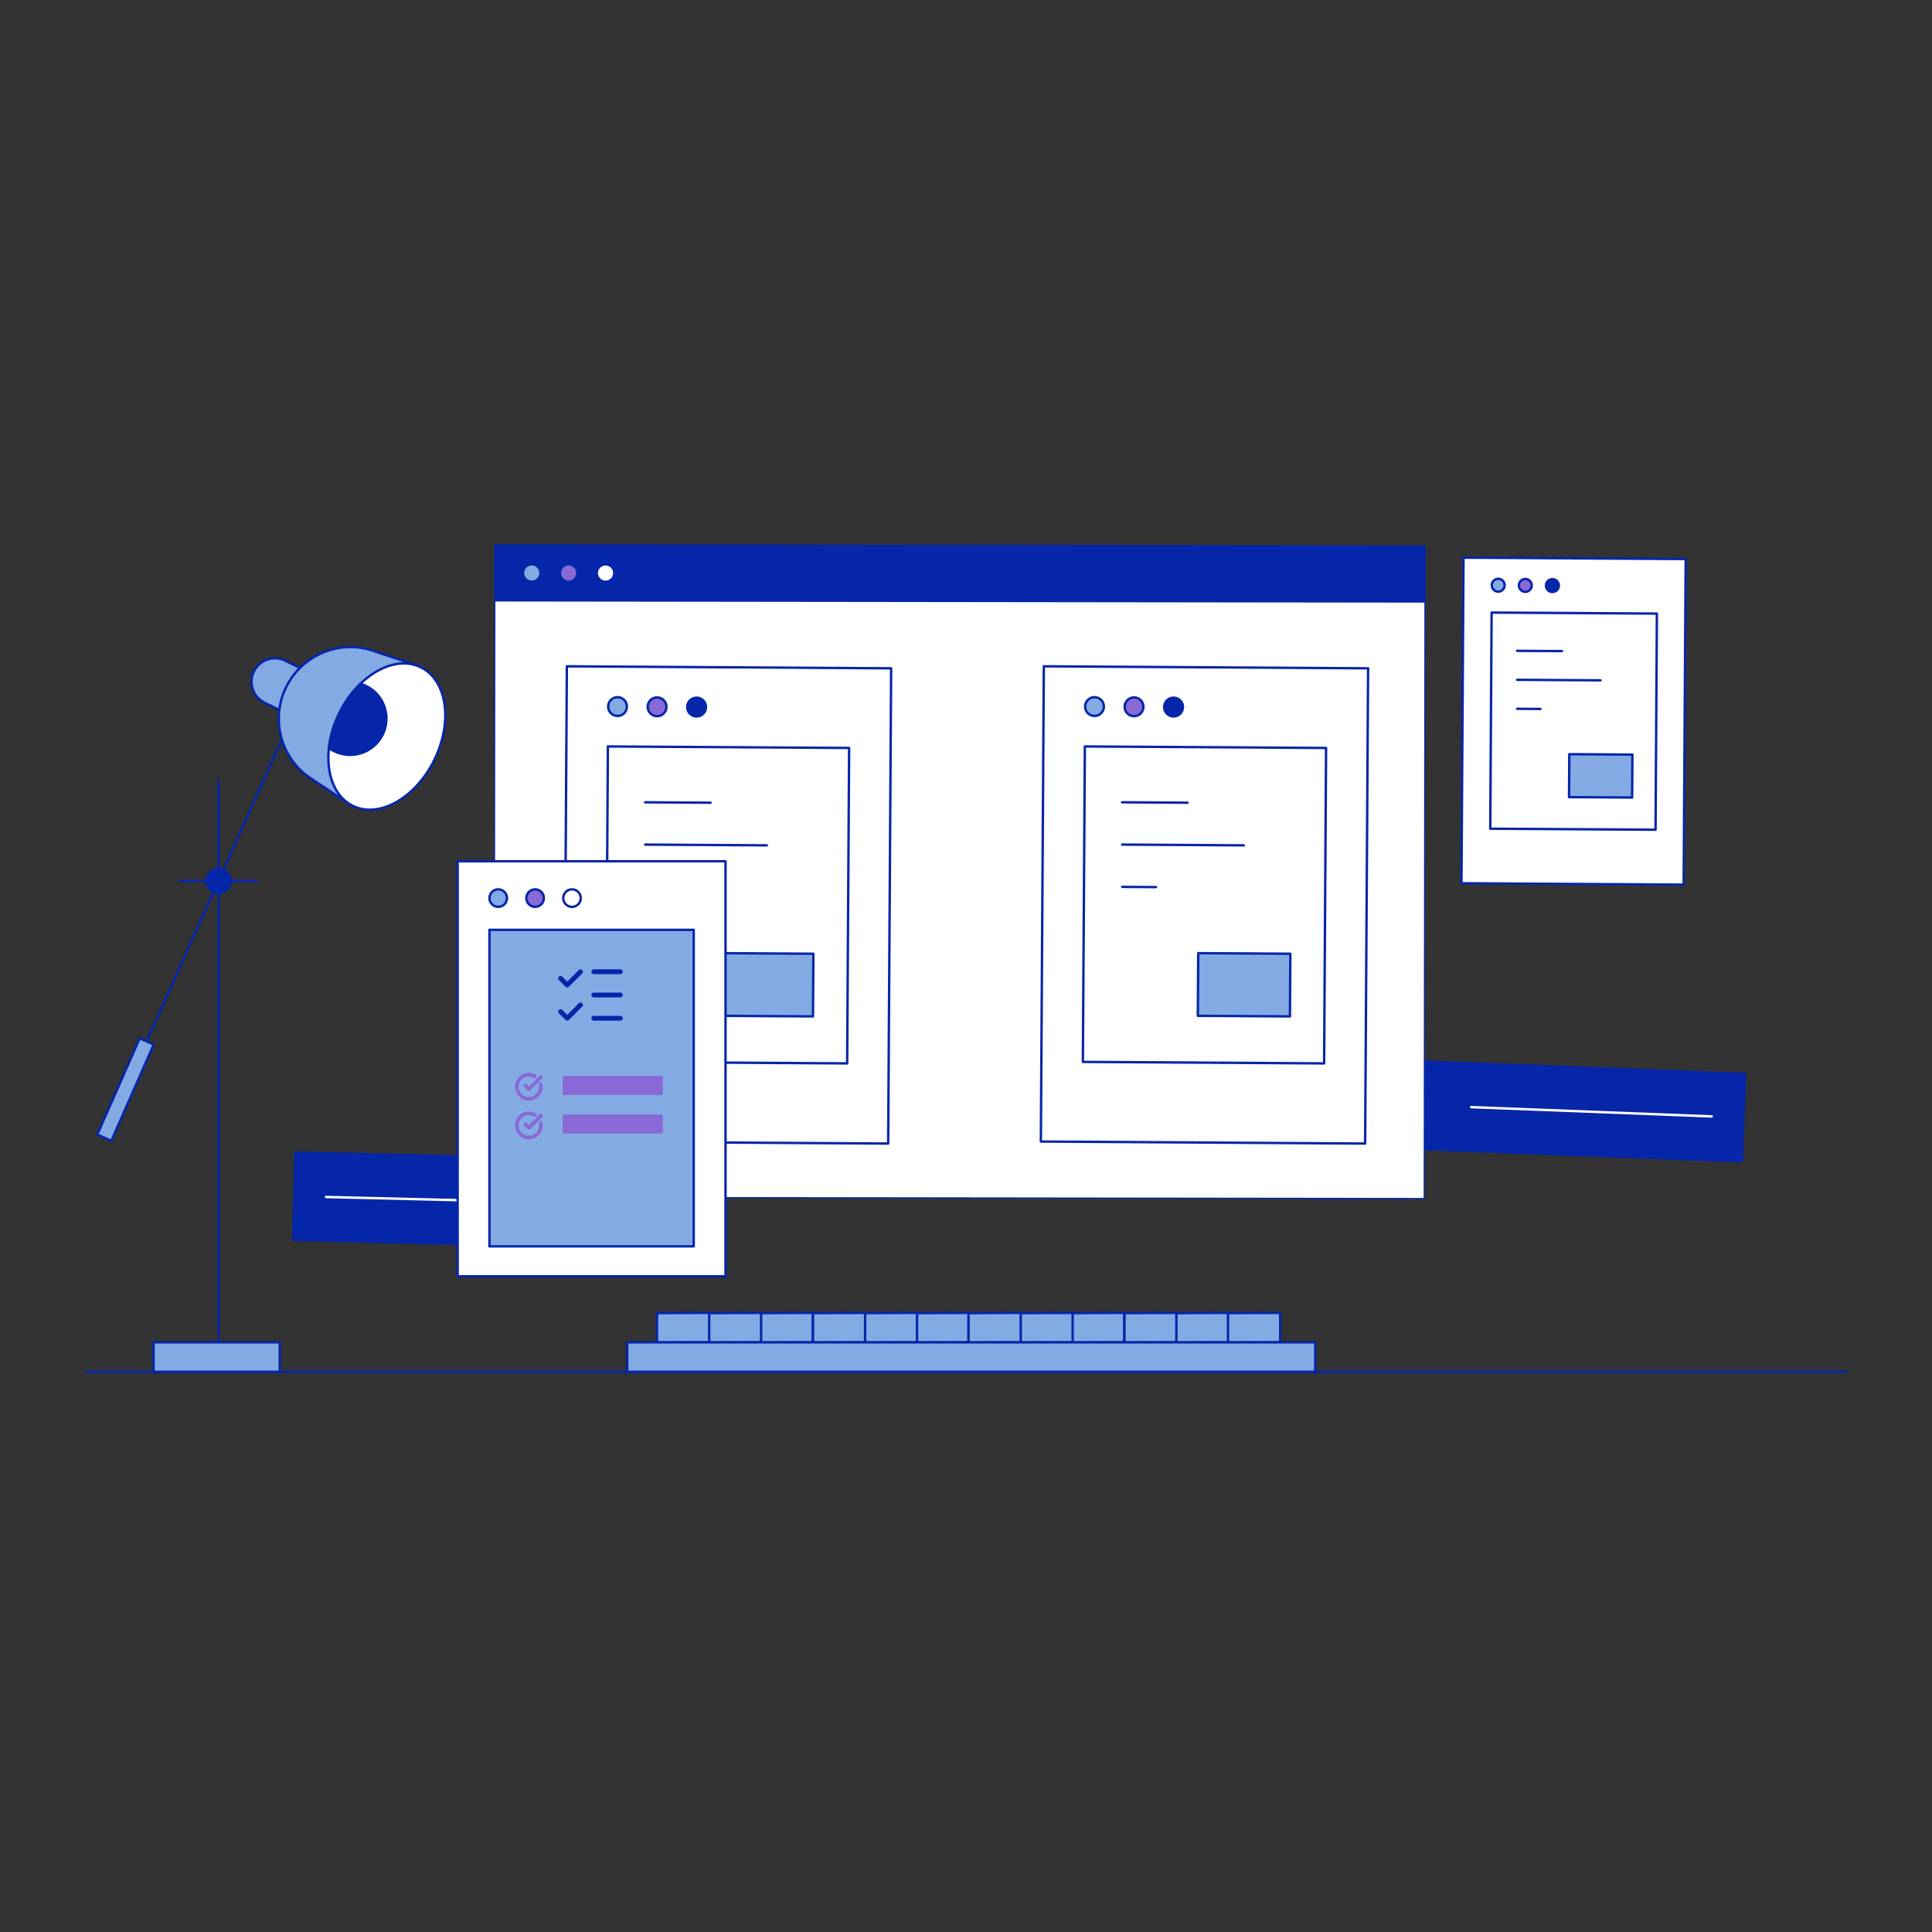 <svg width="1600" height="1600" viewBox="0 0 1600 1600" fill="none" xmlns="http://www.w3.org/2000/svg">
<rect x="0" y="0" width="1600" height="1600" fill="#333333" stroke="none"/>
<g clip-path="url(#clip0_40000055_7901)">
<mask id="mask0_40000055_7901" style="mask-type:luminance" maskUnits="userSpaceOnUse" x="0" y="0" width="1600" height="1600">
<path d="M1600 0H0V1600H1600V0Z" fill="white"/>
</mask>
<g mask="url(#mask0_40000055_7901)">
<mask id="mask1_40000055_7901" style="mask-type:luminance" maskUnits="userSpaceOnUse" x="0" y="0" width="1600" height="1600">
<path d="M1600 0H0V1600H1600V0Z" fill="white"/>
</mask>
<g mask="url(#mask1_40000055_7901)">
<path d="M70.667 1136.07H1529.33" stroke="#0626A9" stroke-width="2" stroke-linecap="round" stroke-linejoin="round"/>
<path d="M516.825 961.03L244.592 954.457L242.844 1026.87L515.077 1033.45L516.825 961.03Z" fill="#0626A9"/>
<path d="M516.825 961.03L244.592 954.457L242.844 1026.87L515.077 1033.45L516.825 961.03Z" stroke="#0626A9" stroke-width="2" stroke-linecap="round" stroke-linejoin="round"/>
<path d="M270.034 991.292C270.034 991.292 362.786 993.531 427.731 995.099" stroke="white" stroke-width="2" stroke-linecap="round" stroke-linejoin="round"/>
<path d="M1445.33 889.401L1173.22 878.895L1170.42 951.279L1442.53 961.785L1445.33 889.401Z" fill="#0626A9"/>
<path d="M1445.33 889.401L1173.22 878.895L1170.42 951.279L1442.53 961.785L1445.33 889.401Z" stroke="#0626A9" stroke-width="2" stroke-linecap="round" stroke-linejoin="round"/>
<path d="M1218.32 916.873C1272.61 918.969 1417.63 924.568 1417.63 924.568" stroke="white" stroke-width="2" stroke-linecap="round" stroke-linejoin="round"/>
<mask id="mask2_40000055_7901" style="mask-type:luminance" maskUnits="userSpaceOnUse" x="0" y="0" width="1600" height="1600">
<path d="M0 0H1600V1600H0V0Z" fill="white"/>
</mask>
<g mask="url(#mask2_40000055_7901)">
<path d="M1394.33 732.623L1210.33 731.477L1212.01 461.82L1396.01 462.967L1394.33 732.623Z" fill="white"/>
<path d="M1394.33 732.623L1210.33 731.477L1212.01 461.82L1396.01 462.967L1394.33 732.623Z" stroke="#0626A9" stroke-width="2" stroke-linecap="round" stroke-linejoin="round"/>
<path d="M1371.06 687.145L1234.17 686.292L1235.29 507.299L1372.17 508.152L1371.06 687.145Z" fill="white"/>
<path d="M1371.06 687.145L1234.17 686.292L1235.29 507.299L1372.17 508.152L1371.06 687.145Z" stroke="#0626A9" stroke-width="2" stroke-linecap="round" stroke-linejoin="round"/>
<path d="M1351.67 660.472L1299.4 660.147L1299.63 624.591L1351.89 624.917L1351.67 660.472Z" fill="#84AAE4"/>
<path d="M1351.67 660.472L1299.4 660.147L1299.63 624.591L1351.89 624.917L1351.67 660.472Z" stroke="#0626A9" stroke-width="2" stroke-linecap="round" stroke-linejoin="round"/>
<path d="M1256.49 586.989C1256.49 586.989 1265.52 587.045 1275.68 587.108" stroke="#0626A9" stroke-width="2" stroke-linecap="round" stroke-linejoin="round"/>
<path d="M1256.45 562.988C1256.45 562.988 1299.98 563.259 1325.5 563.418" stroke="#0626A9" stroke-width="2" stroke-linecap="round" stroke-linejoin="round"/>
<path d="M1256.42 538.987L1293.53 539.219" stroke="#0626A9" stroke-width="2" stroke-linecap="round" stroke-linejoin="round"/>
<path d="M1290.96 484.979C1290.94 487.923 1288.54 490.295 1285.59 490.276C1282.65 490.258 1280.28 487.856 1280.3 484.912C1280.31 481.968 1282.72 479.596 1285.66 479.615C1288.6 479.633 1290.98 482.035 1290.96 484.979Z" fill="#0626A9"/>
<path d="M1290.96 484.979C1290.94 487.923 1288.54 490.295 1285.59 490.276C1282.65 490.258 1280.28 487.856 1280.3 484.912C1280.31 481.968 1282.72 479.596 1285.66 479.615C1288.6 479.633 1290.98 482.035 1290.96 484.979Z" stroke="#0626A9" stroke-width="2" stroke-linecap="round" stroke-linejoin="round"/>
<path d="M1268.52 484.839C1268.51 487.783 1266.1 490.155 1263.16 490.137C1260.22 490.118 1257.84 487.716 1257.86 484.772C1257.88 481.828 1260.28 479.456 1263.23 479.475C1266.17 479.493 1268.54 481.895 1268.52 484.839Z" fill="#8869D5"/>
<path d="M1268.52 484.839C1268.51 487.783 1266.1 490.155 1263.16 490.137C1260.22 490.118 1257.84 487.716 1257.86 484.772C1257.88 481.828 1260.28 479.456 1263.23 479.475C1266.17 479.493 1268.54 481.895 1268.52 484.839Z" stroke="#0626A9" stroke-width="2" stroke-linecap="round" stroke-linejoin="round"/>
<path d="M1246.09 484.699C1246.07 487.643 1243.67 490.015 1240.73 489.997C1237.78 489.978 1235.41 487.577 1235.43 484.633C1235.45 481.689 1237.85 479.317 1240.79 479.335C1243.74 479.353 1246.11 481.755 1246.09 484.699Z" fill="#84AAE4"/>
<path d="M1246.09 484.699C1246.07 487.643 1243.67 490.015 1240.73 489.997C1237.78 489.978 1235.41 487.577 1235.43 484.633C1235.45 481.689 1237.85 479.317 1240.79 479.335C1243.74 479.353 1246.11 481.755 1246.09 484.699Z" stroke="#0626A9" stroke-width="2" stroke-linecap="round" stroke-linejoin="round"/>
</g>
<path d="M802.198 1087.24L758.968 1087.49V1098.43V1111.9L802.198 1111.66V1087.24Z" fill="#84AAE4"/>
<path d="M802.198 1087.24L758.968 1087.49V1098.43V1111.9L802.198 1111.66V1087.24Z" stroke="#0626A9" stroke-width="2" stroke-linecap="round" stroke-linejoin="round"/>
<path d="M759.448 1087.24L716.218 1087.49V1098.43V1111.9L759.448 1111.66V1087.24Z" fill="#84AAE4"/>
<path d="M759.448 1087.24L716.218 1087.49V1098.43V1111.9L759.448 1111.66V1087.24Z" stroke="#0626A9" stroke-width="2" stroke-linecap="round" stroke-linejoin="round"/>
<path d="M716.448 1087.24L673.218 1087.49V1098.43V1111.9L716.448 1111.66V1087.24Z" fill="#84AAE4"/>
<path d="M716.448 1087.24L673.218 1087.49V1098.43V1111.9L716.448 1111.66V1087.24Z" stroke="#0626A9" stroke-width="2" stroke-linecap="round" stroke-linejoin="round"/>
<path d="M673.073 1087.24L629.843 1087.49V1098.43V1111.9L673.073 1111.66V1087.24Z" fill="#84AAE4"/>
<path d="M673.073 1087.24L629.843 1087.49V1098.43V1111.9L673.073 1111.66V1087.24Z" stroke="#0626A9" stroke-width="2" stroke-linecap="round" stroke-linejoin="round"/>
<path d="M630.323 1087.24L587.093 1087.49V1098.43V1111.9L630.323 1111.66V1087.24Z" fill="#84AAE4"/>
<path d="M630.323 1087.24L587.093 1087.49V1098.43V1111.9L630.323 1111.66V1087.24Z" stroke="#0626A9" stroke-width="2" stroke-linecap="round" stroke-linejoin="round"/>
<path d="M587.323 1087.24L544.093 1087.49V1098.43V1111.9L587.323 1111.66V1087.24Z" fill="#84AAE4"/>
<path d="M587.323 1087.24L544.093 1087.49V1098.43V1111.9L587.323 1111.66V1087.24Z" stroke="#0626A9" stroke-width="2" stroke-linecap="round" stroke-linejoin="round"/>
<path d="M931.073 1087.24L887.843 1087.49V1098.43V1111.9L931.073 1111.66V1087.24Z" fill="#84AAE4"/>
<path d="M931.073 1087.24L887.843 1087.49V1098.43V1111.9L931.073 1111.66V1087.24Z" stroke="#0626A9" stroke-width="2" stroke-linecap="round" stroke-linejoin="round"/>
<path d="M888.323 1087.24L845.093 1087.49V1098.43V1111.9L888.323 1111.66V1087.24Z" fill="#84AAE4"/>
<path d="M888.323 1087.24L845.093 1087.49V1098.43V1111.9L888.323 1111.66V1087.24Z" stroke="#0626A9" stroke-width="2" stroke-linecap="round" stroke-linejoin="round"/>
<path d="M845.323 1087.24L802.093 1087.49V1098.43V1111.9L845.323 1111.66V1087.24Z" fill="#84AAE4"/>
<path d="M845.323 1087.24L802.093 1087.49V1098.43V1111.9L845.323 1111.66V1087.24Z" stroke="#0626A9" stroke-width="2" stroke-linecap="round" stroke-linejoin="round"/>
<path d="M974.448 1087.24L931.218 1087.49V1098.43V1111.9L974.448 1111.66V1087.24Z" fill="#84AAE4"/>
<path d="M974.448 1087.24L931.218 1087.49V1098.43V1111.9L974.448 1111.66V1087.24Z" stroke="#0626A9" stroke-width="2" stroke-linecap="round" stroke-linejoin="round"/>
<path d="M1017.45 1087.24L974.218 1087.49V1098.43V1111.9L1017.45 1111.66V1087.24Z" fill="#84AAE4"/>
<path d="M1017.45 1087.24L974.218 1087.49V1098.43V1111.9L1017.45 1111.66V1087.24Z" stroke="#0626A9" stroke-width="2" stroke-linecap="round" stroke-linejoin="round"/>
<path d="M1060.2 1087.24L1016.97 1087.49V1098.43V1111.9L1060.2 1111.66V1087.24Z" fill="#84AAE4"/>
<path d="M1060.2 1087.24L1016.97 1087.49V1098.43V1111.9L1060.2 1111.66V1087.24Z" stroke="#0626A9" stroke-width="2" stroke-linecap="round" stroke-linejoin="round"/>
<path d="M1089.23 1111.66H519.44V1136.07H1089.23V1111.66Z" fill="#84AAE4"/>
<path d="M1089.23 1111.66H519.44V1136.07H1089.23V1111.66Z" stroke="#0626A9" stroke-width="2" stroke-linecap="round" stroke-linejoin="round"/>
<mask id="mask3_40000055_7901" style="mask-type:luminance" maskUnits="userSpaceOnUse" x="-1" y="-5" width="1603" height="1603">
<path d="M1.233 -4.371L1601.23 -2.389L1599.25 1597.61L-0.75 1595.63L1.233 -4.371Z" fill="white"/>
</mask>
<g mask="url(#mask3_40000055_7901)">
<path d="M1179 992.08L409.666 991.126L410.334 451.803L1179.67 452.756L1179 992.08Z" stroke="#0626A9" stroke-width="2" stroke-linecap="round" stroke-linejoin="round"/>
<path d="M1179 992.08L409.666 991.126L410.334 451.803L1179.67 452.756L1179 992.08Z" fill="white"/>
<path d="M1179.61 498.089L410.278 497.136L410.334 451.802L1179.67 452.755L1179.61 498.089Z" fill="#0626A9"/>
<path d="M1179.61 498.089L410.278 497.136L410.334 451.802L1179.67 452.755L1179.61 498.089Z" stroke="#0626A9" stroke-width="2" stroke-linecap="round" stroke-linejoin="round"/>
<path d="M508.743 474.591C508.738 478.6 505.484 481.846 501.475 481.841C497.466 481.836 494.22 478.582 494.225 474.573C494.23 470.564 497.484 467.318 501.493 467.323C505.502 467.328 508.748 470.582 508.743 474.591Z" fill="white"/>
<path d="M508.743 474.591C508.738 478.6 505.484 481.846 501.475 481.841C497.466 481.836 494.22 478.582 494.225 474.573C494.23 470.564 497.484 467.318 501.493 467.323C505.502 467.328 508.748 470.582 508.743 474.591Z" stroke="#0626A9" stroke-width="2" stroke-linecap="round" stroke-linejoin="round"/>
<path d="M478.191 474.553C478.186 478.562 474.932 481.808 470.923 481.803C466.914 481.798 463.668 478.544 463.673 474.535C463.678 470.526 466.932 467.28 470.941 467.285C474.95 467.29 478.196 470.544 478.191 474.553Z" fill="#8869D5"/>
<path d="M478.191 474.553C478.186 478.562 474.932 481.808 470.923 481.803C466.914 481.798 463.668 478.544 463.673 474.535C463.678 470.526 466.932 467.28 470.941 467.285C474.95 467.29 478.196 470.544 478.191 474.553Z" stroke="#0626A9" stroke-width="2" stroke-linecap="round" stroke-linejoin="round"/>
<path d="M447.64 474.515C447.635 478.524 444.381 481.77 440.372 481.765C436.363 481.76 433.117 478.506 433.122 474.497C433.127 470.488 436.381 467.242 440.39 467.247C444.399 467.252 447.645 470.506 447.64 474.515Z" fill="#84AAE4"/>
<path d="M447.64 474.515C447.635 478.524 444.381 481.77 440.372 481.765C436.363 481.76 433.117 478.506 433.122 474.497C433.127 470.488 436.381 467.242 440.39 467.247C444.399 467.252 447.645 470.506 447.64 474.515Z" stroke="#0626A9" stroke-width="2" stroke-linecap="round" stroke-linejoin="round"/>
<path d="M735.548 947.038L467 945.365L469.452 551.801L738 553.475L735.548 947.038Z" fill="white"/>
<path d="M735.548 947.038L467 945.365L469.452 551.801L738 553.475L735.548 947.038Z" stroke="#0626A9" stroke-width="2" stroke-linecap="round" stroke-linejoin="round"/>
<path d="M701.584 880.663L501.793 879.418L503.428 618.178L703.204 619.423L701.584 880.663Z" fill="white"/>
<path d="M701.584 880.663L501.793 879.418L503.428 618.178L703.204 619.423L701.584 880.663Z" stroke="#0626A9" stroke-width="2" stroke-linecap="round" stroke-linejoin="round"/>
<path d="M673.285 841.734L596.997 841.26L597.332 789.366L673.606 789.842L673.285 841.734Z" fill="#84AAE4"/>
<path d="M673.285 841.734L596.997 841.26L597.332 789.366L673.606 789.842L673.285 841.734Z" stroke="#0626A9" stroke-width="2" stroke-linecap="round" stroke-linejoin="round"/>
<path d="M534.37 734.485C534.37 734.485 547.549 734.567 562.378 734.659" stroke="#0626A9" stroke-width="2" stroke-linecap="round" stroke-linejoin="round"/>
<path d="M534.31 699.456C534.31 699.456 597.842 699.852 635.089 700.084" stroke="#0626A9" stroke-width="2" stroke-linecap="round" stroke-linejoin="round"/>
<path d="M534.267 664.426L588.429 664.765" stroke="#0626A9" stroke-width="2" stroke-linecap="round" stroke-linejoin="round"/>
<path d="M584.679 585.602C584.65 589.899 581.147 593.36 576.841 593.333C572.55 593.306 569.092 589.801 569.121 585.504C569.135 581.207 572.653 577.745 576.944 577.773C581.235 577.799 584.708 581.305 584.679 585.602Z" fill="#0626A9"/>
<path d="M584.679 585.602C584.65 589.899 581.147 593.36 576.841 593.333C572.55 593.306 569.092 589.801 569.121 585.504C569.135 581.207 572.653 577.745 576.944 577.773C581.235 577.799 584.708 581.305 584.679 585.602Z" stroke="#0626A9" stroke-width="2" stroke-linecap="round" stroke-linejoin="round"/>
<path d="M551.927 585.397C551.913 589.694 548.395 593.156 544.104 593.129C539.813 593.102 536.34 589.596 536.369 585.299C536.398 581.002 539.901 577.541 544.206 577.568C548.497 577.595 551.956 581.1 551.927 585.397Z" fill="#8869D5"/>
<path d="M551.927 585.397C551.913 589.694 548.395 593.156 544.104 593.129C539.813 593.102 536.34 589.596 536.369 585.299C536.398 581.002 539.901 577.541 544.206 577.568C548.497 577.595 551.956 581.1 551.927 585.397Z" stroke="#0626A9" stroke-width="2" stroke-linecap="round" stroke-linejoin="round"/>
<path d="M519.192 585.193C519.162 589.49 515.66 592.952 511.369 592.926C507.063 592.898 503.604 589.394 503.633 585.097C503.663 580.8 507.165 577.338 511.456 577.364C515.762 577.391 519.221 580.896 519.192 585.193Z" fill="#84AAE4"/>
<path d="M519.192 585.193C519.162 589.49 515.66 592.952 511.369 592.926C507.063 592.898 503.604 589.394 503.633 585.097C503.663 580.8 507.165 577.338 511.456 577.364C515.762 577.391 519.221 580.896 519.192 585.193Z" stroke="#0626A9" stroke-width="2" stroke-linecap="round" stroke-linejoin="round"/>
<path d="M1130.55 947.038L862 945.365L864.452 551.801L1133 553.475L1130.55 947.038Z" fill="white"/>
<path d="M1130.55 947.038L862 945.365L864.452 551.801L1133 553.475L1130.55 947.038Z" stroke="#0626A9" stroke-width="2" stroke-linecap="round" stroke-linejoin="round"/>
<path d="M1096.58 880.663L896.793 879.418L898.428 618.178L1098.2 619.423L1096.58 880.663Z" fill="white"/>
<path d="M1096.58 880.663L896.793 879.418L898.428 618.178L1098.2 619.423L1096.58 880.663Z" stroke="#0626A9" stroke-width="2" stroke-linecap="round" stroke-linejoin="round"/>
<path d="M1068.28 841.734L991.997 841.26L992.332 789.366L1068.61 789.842L1068.28 841.734Z" fill="#84AAE4"/>
<path d="M1068.28 841.734L991.997 841.26L992.332 789.366L1068.61 789.842L1068.28 841.734Z" stroke="#0626A9" stroke-width="2" stroke-linecap="round" stroke-linejoin="round"/>
<path d="M929.37 734.485C929.37 734.485 942.549 734.567 957.378 734.659" stroke="#0626A9" stroke-width="2" stroke-linecap="round" stroke-linejoin="round"/>
<path d="M929.31 699.456C929.31 699.456 992.842 699.852 1030.09 700.084" stroke="#0626A9" stroke-width="2" stroke-linecap="round" stroke-linejoin="round"/>
<path d="M929.267 664.426L983.429 664.765" stroke="#0626A9" stroke-width="2" stroke-linecap="round" stroke-linejoin="round"/>
<path d="M979.679 585.602C979.65 589.899 976.147 593.36 971.841 593.333C967.55 593.306 964.092 589.801 964.121 585.504C964.135 581.207 967.653 577.745 971.944 577.773C976.235 577.799 979.708 581.305 979.679 585.602Z" fill="#0626A9"/>
<path d="M979.679 585.602C979.65 589.899 976.147 593.36 971.841 593.333C967.55 593.306 964.092 589.801 964.121 585.504C964.135 581.207 967.653 577.745 971.944 577.773C976.235 577.799 979.708 581.305 979.679 585.602Z" stroke="#0626A9" stroke-width="2" stroke-linecap="round" stroke-linejoin="round"/>
<path d="M946.927 585.397C946.913 589.694 943.395 593.156 939.104 593.129C934.813 593.102 931.34 589.596 931.369 585.299C931.398 581.002 934.901 577.541 939.206 577.568C943.497 577.595 946.956 581.1 946.927 585.397Z" fill="#8869D5"/>
<path d="M946.927 585.397C946.913 589.694 943.395 593.156 939.104 593.129C934.813 593.102 931.34 589.596 931.369 585.299C931.398 581.002 934.901 577.541 939.206 577.568C943.497 577.595 946.956 581.1 946.927 585.397Z" stroke="#0626A9" stroke-width="2" stroke-linecap="round" stroke-linejoin="round"/>
<path d="M914.192 585.193C914.162 589.49 910.66 592.952 906.369 592.926C902.063 592.898 898.604 589.394 898.633 585.097C898.663 580.8 902.165 577.338 906.456 577.364C910.762 577.391 914.221 580.896 914.192 585.193Z" fill="#84AAE4"/>
<path d="M914.192 585.193C914.162 589.49 910.66 592.952 906.369 592.926C902.063 592.898 898.604 589.394 898.633 585.097C898.663 580.8 902.165 577.338 906.456 577.364C910.762 577.391 914.221 580.896 914.192 585.193Z" stroke="#0626A9" stroke-width="2" stroke-linecap="round" stroke-linejoin="round"/>
</g>
<mask id="mask4_40000055_7901" style="mask-type:luminance" maskUnits="userSpaceOnUse" x="0" y="0" width="1600" height="1600">
<path d="M0 0H1600V1600H0V0Z" fill="white"/>
</mask>
<g mask="url(#mask4_40000055_7901)">
<path d="M600.852 1057H379V713.26H600.852V1057Z" fill="white"/>
<path d="M600.852 1057H379V713.26H600.852V1057Z" stroke="#0626A9" stroke-width="2" stroke-linecap="round" stroke-linejoin="round"/>
<path d="M574.51 1032.19H405.342V770.074H574.51V1032.19Z" fill="#84AAE4"/>
<path d="M491.75 804.75H513.75" stroke="#0626A9" stroke-width="4" stroke-linecap="round" stroke-linejoin="round"/>
<path d="M491.75 824H513.75" stroke="#0626A9" stroke-width="4" stroke-linecap="round" stroke-linejoin="round"/>
<path d="M491.75 843.25H513.75" stroke="#0626A9" stroke-width="4" stroke-linecap="round" stroke-linejoin="round"/>
<path d="M464.25 837.75L469.75 843.25L480.75 832.25" stroke="#0626A9" stroke-width="4" stroke-linecap="round" stroke-linejoin="round"/>
<path d="M464.25 810.25L469.75 815.75L480.75 804.75" stroke="#0626A9" stroke-width="4" stroke-linecap="round" stroke-linejoin="round"/>
<path d="M574.51 1032.19H405.342V770.074H574.51V1032.19Z" stroke="#0626A9" stroke-width="2" stroke-linecap="round" stroke-linejoin="round"/>
<path d="M548.922 906.766H466V891H548.922V906.766Z" fill="#8869D5"/>
<path d="M548.922 938.766H466V923H548.922V938.766Z" fill="#8869D5"/>
<mask id="mask5_40000055_7901" style="mask-type:luminance" maskUnits="userSpaceOnUse" x="426" y="920" width="24" height="24">
<path d="M450 920H426V944H450V920Z" fill="white"/>
</mask>
<g mask="url(#mask5_40000055_7901)">
<path d="M447.801 930C448.258 932.241 447.932 934.571 446.879 936.602C445.826 938.632 444.108 940.24 442.013 941.157C439.917 942.075 437.571 942.246 435.364 941.642C433.158 941.039 431.225 939.697 429.888 937.841C428.551 935.985 427.891 933.727 428.018 931.443C428.144 929.16 429.05 926.988 430.584 925.291C432.118 923.594 434.187 922.474 436.446 922.118C438.706 921.762 441.019 922.192 443 923.335" stroke="#8869D5" stroke-width="3" stroke-linecap="round" stroke-linejoin="round"/>
<path d="M435 931L438 934L448 924" stroke="#8869D5" stroke-width="3" stroke-linecap="round" stroke-linejoin="round"/>
</g>
<mask id="mask6_40000055_7901" style="mask-type:luminance" maskUnits="userSpaceOnUse" x="426" y="888" width="24" height="24">
<path d="M450 888H426V912H450V888Z" fill="white"/>
</mask>
<g mask="url(#mask6_40000055_7901)">
<path d="M447.801 898C448.258 900.241 447.932 902.571 446.879 904.602C445.826 906.632 444.108 908.24 442.013 909.157C439.917 910.075 437.571 910.246 435.364 909.642C433.158 909.039 431.225 907.697 429.888 905.841C428.551 903.985 427.891 901.727 428.018 899.443C428.144 897.16 429.05 894.988 430.584 893.291C432.118 891.594 434.187 890.474 436.446 890.118C438.706 889.762 441.019 890.192 443 891.335" stroke="#8869D5" stroke-width="3" stroke-linecap="round" stroke-linejoin="round"/>
<path d="M435 899L438 902L448 892" stroke="#8869D5" stroke-width="3" stroke-linecap="round" stroke-linejoin="round"/>
</g>
<path d="M480.963 743.769C480.963 747.778 477.713 751.028 473.704 751.028C469.695 751.028 466.445 747.778 466.445 743.769C466.445 739.76 469.695 736.51 473.704 736.51C477.713 736.51 480.963 739.76 480.963 743.769Z" fill="white"/>
<path d="M480.963 743.769C480.963 747.778 477.713 751.028 473.704 751.028C469.695 751.028 466.445 747.778 466.445 743.769C466.445 739.76 469.695 736.51 473.704 736.51C477.713 736.51 480.963 739.76 480.963 743.769Z" stroke="#0626A9" stroke-width="2" stroke-linecap="round" stroke-linejoin="round"/>
<path d="M450.412 743.769C450.412 747.778 447.162 751.028 443.153 751.028C439.144 751.028 435.894 747.778 435.894 743.769C435.894 739.76 439.144 736.51 443.153 736.51C447.162 736.51 450.412 739.76 450.412 743.769Z" fill="#8869D5"/>
<path d="M450.412 743.769C450.412 747.778 447.162 751.028 443.153 751.028C439.144 751.028 435.894 747.778 435.894 743.769C435.894 739.76 439.144 736.51 443.153 736.51C447.162 736.51 450.412 739.76 450.412 743.769Z" stroke="#0626A9" stroke-width="2" stroke-linecap="round" stroke-linejoin="round"/>
<path d="M419.86 743.769C419.86 747.778 416.61 751.028 412.601 751.028C408.592 751.028 405.342 747.778 405.342 743.769C405.342 739.76 408.592 736.51 412.601 736.51C416.61 736.51 419.86 739.76 419.86 743.769Z" fill="#84AAE4"/>
<path d="M419.86 743.769C419.86 747.778 416.61 751.028 412.601 751.028C408.592 751.028 405.342 747.778 405.342 743.769C405.342 739.76 408.592 736.51 412.601 736.51C416.61 736.51 419.86 739.76 419.86 743.769Z" stroke="#0626A9" stroke-width="2" stroke-linecap="round" stroke-linejoin="round"/>
</g>
<path d="M181 647.088V1123.86" stroke="#0626A9" stroke-width="2" stroke-linecap="round" stroke-linejoin="round"/>
<path d="M231.705 1111.66H127.183V1136.07H231.705V1111.66Z" fill="#84AAE4"/>
<path d="M231.705 1111.66H127.183V1136.07H231.705V1111.66Z" stroke="#0626A9" stroke-width="2" stroke-linecap="round" stroke-linejoin="round"/>
<path d="M149 729.593H213" stroke="#0626A9" stroke-width="2" stroke-linecap="round" stroke-linejoin="round"/>
<path d="M190.926 729.593C190.926 735.075 186.482 739.519 181 739.519C175.518 739.519 171.074 735.075 171.074 729.593C171.074 724.111 175.518 719.667 181 719.667C186.482 719.667 190.926 724.111 190.926 729.593Z" fill="#0626A9"/>
<path d="M190.926 729.593C190.926 735.075 186.482 739.519 181 739.519C175.518 739.519 171.074 735.075 171.074 729.593C171.074 724.111 175.518 719.667 181 719.667C186.482 719.667 190.926 724.111 190.926 729.593Z" stroke="#0626A9" stroke-width="2" stroke-linecap="round" stroke-linejoin="round"/>
<path d="M108.775 890.803L254.124 565.942" stroke="#0626A9" stroke-width="2" stroke-linecap="round" stroke-linejoin="round"/>
<path d="M92.19 944.81L127.339 865.011L115.685 859.877L80.536 939.677L92.19 944.81Z" fill="#84AAE4"/>
<path d="M92.19 944.81L127.339 865.011L115.685 859.877L80.536 939.677L92.19 944.81Z" stroke="#0626A9" stroke-width="2" stroke-linecap="round" stroke-linejoin="round"/>
<path d="M236.58 590.532L219.155 581.988C209.531 577.269 205.554 565.642 210.274 556.019C214.993 546.395 226.619 542.418 236.243 547.137L253.669 555.682L236.58 590.532Z" fill="#84AAE4"/>
<path d="M236.58 590.532L219.155 581.988C209.531 577.269 205.554 565.642 210.274 556.019C214.993 546.395 226.619 542.418 236.243 547.137L253.669 555.682L236.58 590.532Z" stroke="#0626A9" stroke-width="2" stroke-linecap="round" stroke-linejoin="round"/>
<path d="M289.602 666.128L259.124 645.794C233.074 629.759 223.47 596.557 236.937 569.092C250.404 541.627 282.536 528.89 311.163 539.667L345.902 551.312L289.602 666.128Z" fill="#84AAE4"/>
<path d="M289.602 666.128L259.124 645.794C233.074 629.759 223.47 596.557 236.937 569.092C250.404 541.627 282.536 528.89 311.163 539.667L345.902 551.312L289.602 666.128Z" stroke="#0626A9" stroke-width="2" stroke-linecap="round" stroke-linejoin="round"/>
<path d="M359.719 629.298C344.173 661.003 313.942 678.062 292.197 667.4C270.451 656.737 265.426 622.39 280.973 590.686C296.519 558.981 326.75 541.921 348.495 552.584C370.241 563.247 375.266 597.593 359.719 629.298Z" fill="white"/>
<path d="M359.719 629.298C344.173 661.003 313.942 678.062 292.197 667.4C270.451 656.737 265.426 622.39 280.973 590.686C296.519 558.981 326.75 541.921 348.495 552.584C370.241 563.247 375.266 597.593 359.719 629.298Z" stroke="#0626A9" stroke-width="2" stroke-linecap="round" stroke-linejoin="round"/>
<path d="M303.193 568.086C301.664 567.336 300.101 566.736 298.521 566.264C291.754 572.819 285.686 581.074 280.973 590.686C276.26 600.297 273.45 610.149 272.41 619.513C273.751 620.474 275.182 621.342 276.711 622.091C291.624 629.404 309.642 623.242 316.954 608.329C324.267 593.415 318.106 575.399 303.193 568.086Z" fill="#0626A9"/>
<path d="M303.193 568.086C301.664 567.336 300.101 566.736 298.521 566.264C291.754 572.819 285.686 581.074 280.973 590.686C276.26 600.297 273.45 610.149 272.41 619.513C273.751 620.474 275.182 621.342 276.711 622.091C291.624 629.404 309.642 623.242 316.954 608.329C324.267 593.415 318.106 575.399 303.193 568.086Z" stroke="#0626A9" stroke-width="2" stroke-linecap="round" stroke-linejoin="round"/>
</g>
</g>
</g>
<defs>
<clipPath id="clip0_40000055_7901">
<rect width="1600" height="1600" fill="white"/>
</clipPath>
</defs>
</svg>
